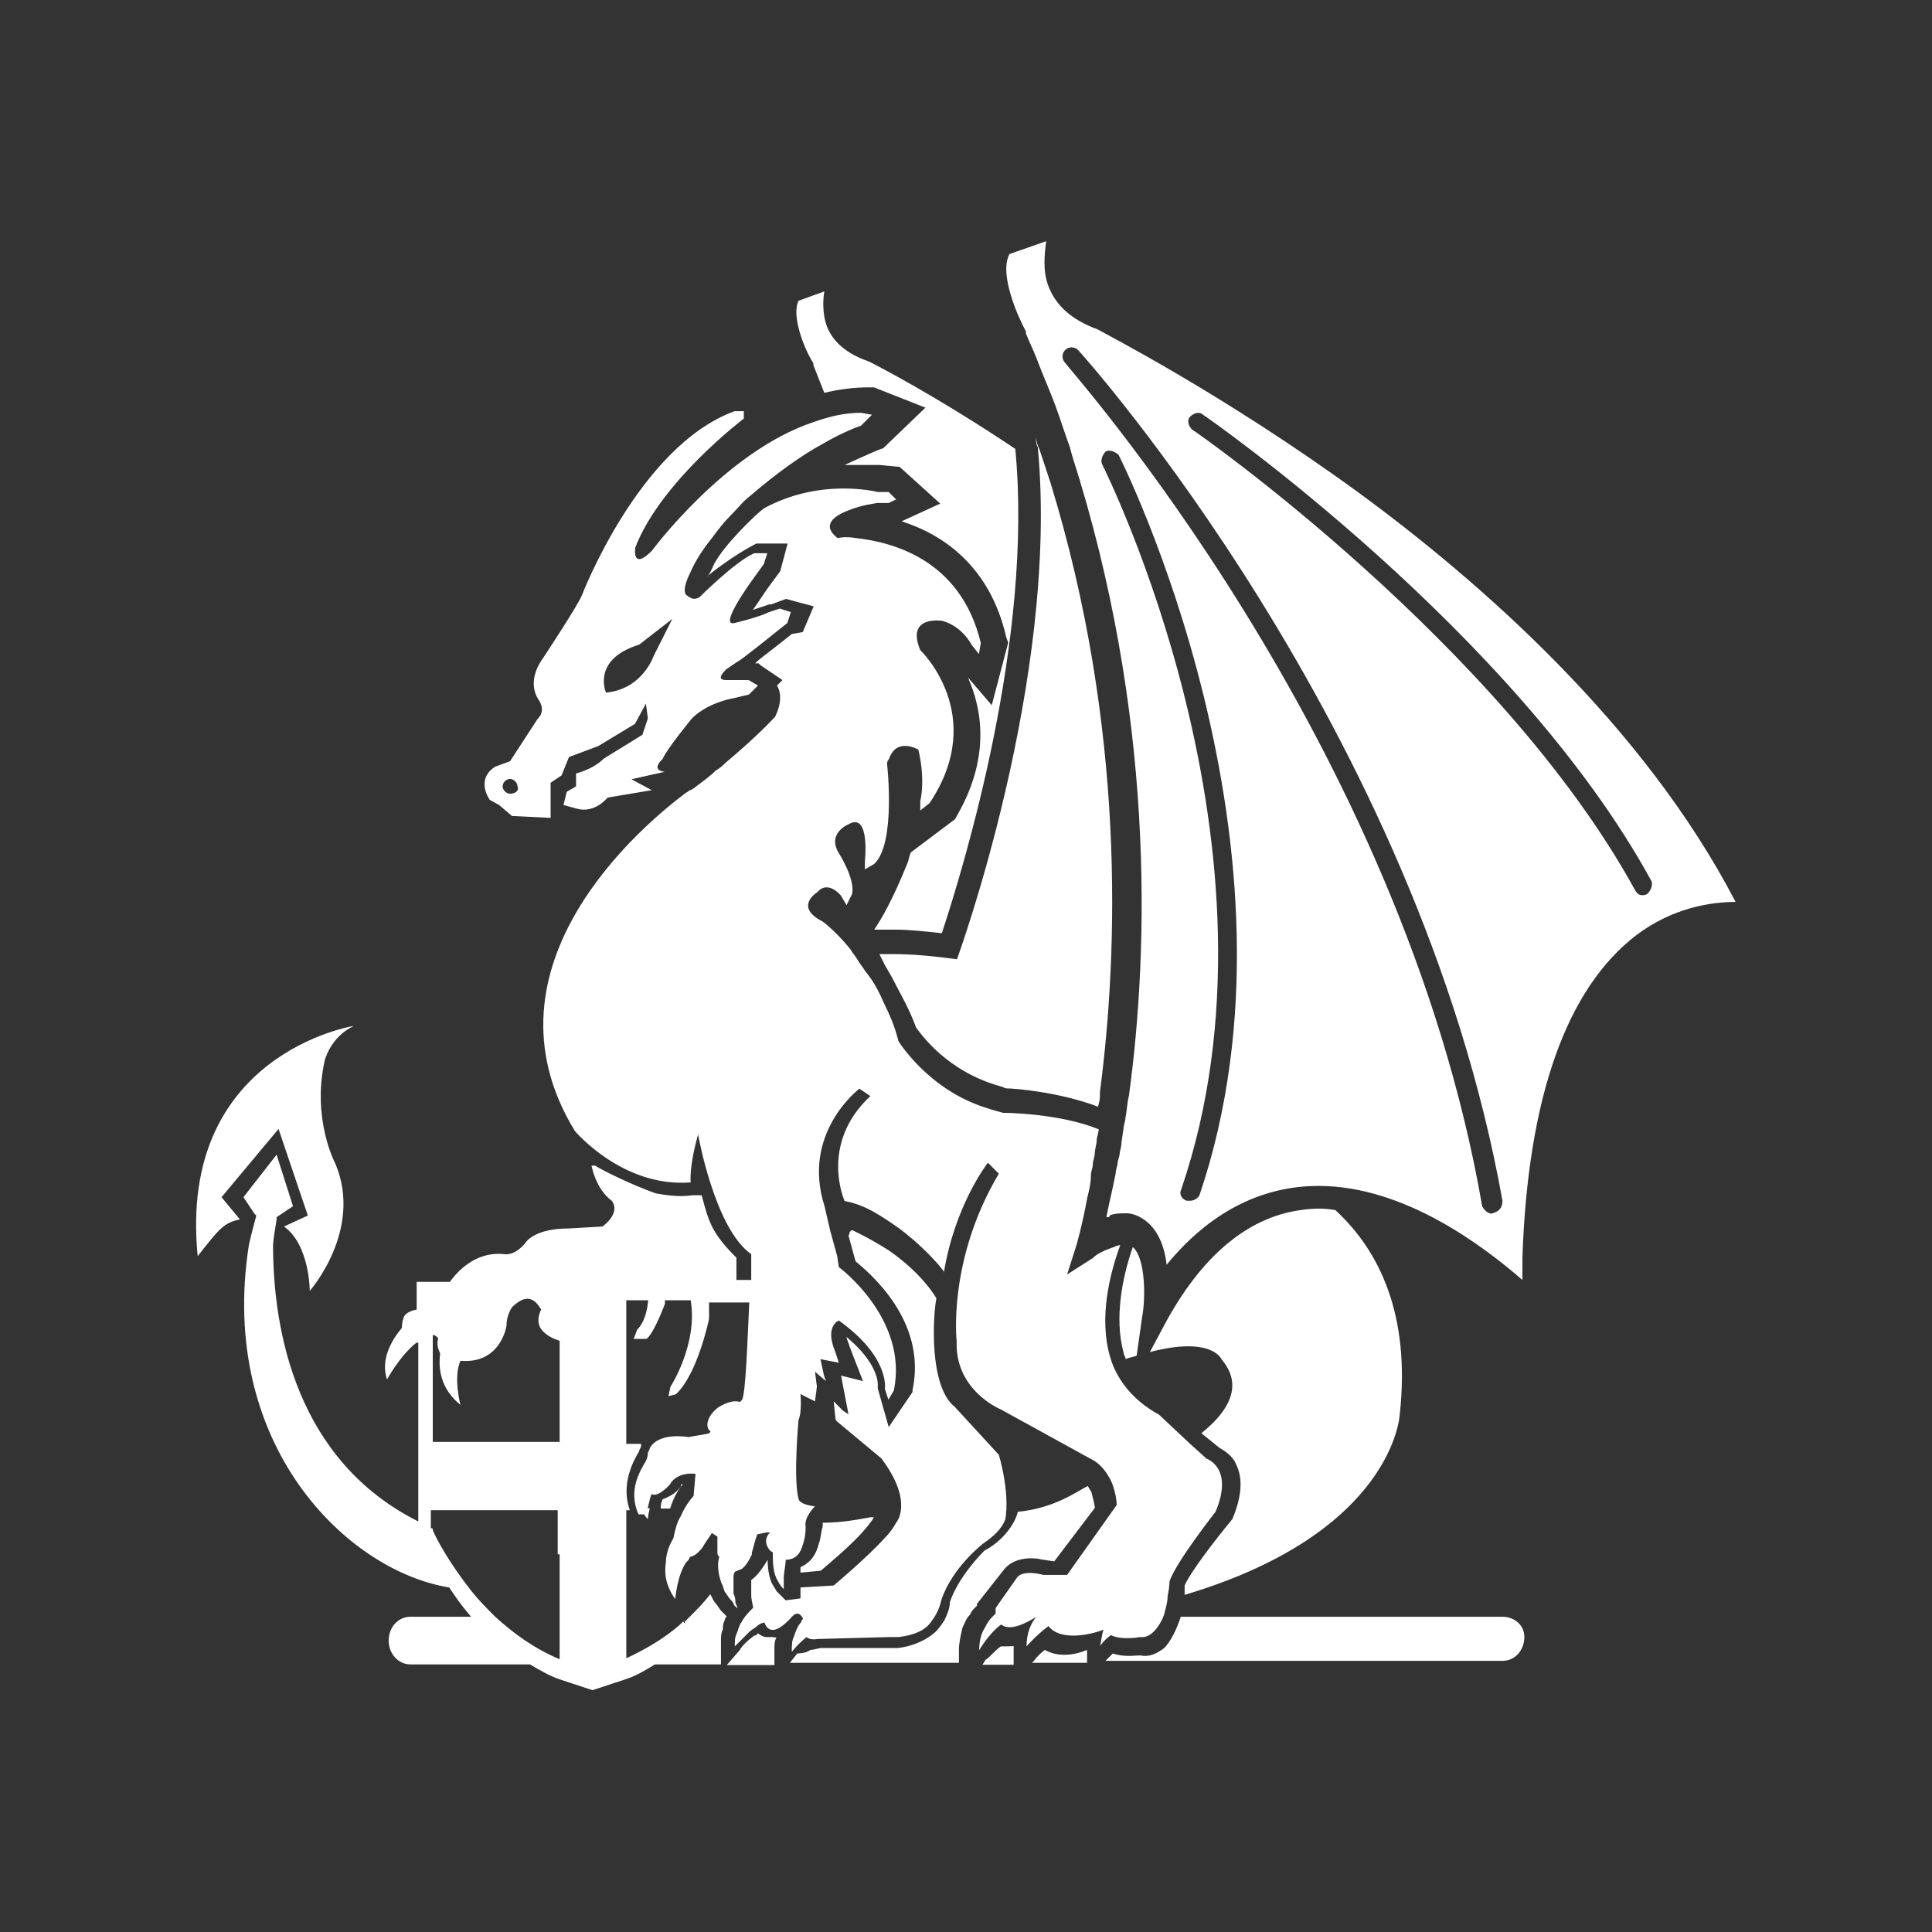 <?xml version="1.0" encoding="utf-8"?>
<!-- Generator: Adobe Illustrator 28.1.0, SVG Export Plug-In . SVG Version: 6.00 Build 0)  -->
<svg version="1.1" id="Layer_1" xmlns="http://www.w3.org/2000/svg" xmlns:xlink="http://www.w3.org/1999/xlink" x="0px" y="0px"
	 width="60px" height="60px" viewBox="0 0 60 60" style="enable-background:new 0 0 60 60;" xml:space="preserve">
<rect x="0" y="0" width="60" height="60" fill="#333333" stroke="none"/>
<path id="lc-logo-icon" style="fill:#FFFFFF;" d="M26.23,37.98h-0.06l0,0H26.23z M32.45,51.24c-0.23,0.17-0.34,0.34-0.34,0.34
	l-0.06,0.06h1.71v-0.29c0-0.06,0-0.06,0-0.11C33.36,51.41,32.85,51.47,32.45,51.24z M31.08,51.13c-0.23,0.17-0.4,0.4-0.46,0.4
	l-0.11,0.17h0.97v-0.29c0-0.11,0-0.17,0-0.29C31.37,51.13,31.19,51.13,31.08,51.13z M21.21,46.1v-0.11
	C21.21,46.04,21.21,46.04,21.21,46.1h-0.06v0.06c-0.17,0.23-0.4,0.34-0.57,0.4c-0.06,0.11-0.06,0.23-0.06,0.29h0.29
	C20.92,46.5,21.09,46.21,21.21,46.1z M21.27,50.33C21.21,50.33,21.21,50.38,21.27,50.33v0.06V50.33z M46.66,50.21h-9.99
	c-0.11,0.34-0.29,0.74-0.51,0.97c-0.23,0.17-0.46,0.29-0.74,0.23c-0.17,0-0.51,0.06-0.86-0.06c-0.11,0.11-0.17,0.17-0.17,0.17
	l-0.06,0.06h12.33c0.4,0,0.68-0.34,0.68-0.74C47.34,50.44,47,50.21,46.66,50.21z M20.12,47.18c0,0,0-0.11,0.06-0.34h-0.23
	C19.95,46.95,20.01,47.07,20.12,47.18z M38.27,47.18L38.27,47.18c-0.57,0.69-1.31,1.66-1.48,2.06c0,0.06,0,0.17,0,0.29
	c6.51-1.94,6.68-5.6,6.68-5.6c0.34-3.09-0.63-5.09-2-6.35c-0.34-0.06-0.68-0.06-1.08,0c-1.65,0.23-3.08,1.43-4.22,3.55l-0.46,0.86
	c1.94-0.51,2.23,0.23,2.23,0.23c0.68,0.8,0.23,1.6-0.63,2.29l0.57,0.46c0.11,0.06,0.4,0.23,0.51,0.51
	C38.61,45.92,38.56,46.5,38.27,47.18L38.27,47.18z M34.96,42.21c0.11-0.06,0.23-0.06,0.34-0.11l0.17-1.2
	c0.11-0.57,0.11-1.83-0.29-2.17c-0.34,0.97-0.57,2.23-0.29,3.26C34.9,42.09,34.96,42.15,34.96,42.21z M23.78,50.84
	c-0.06,0-0.17-0.06-0.23-0.11c0,0-0.06,0-0.06,0.06c0,0,0,0-0.06,0c-0.23,0.17-0.4,0.34-0.46,0.46l-0.4,0.46h1.48v-0.51
	c0-0.11,0-0.23,0.06-0.34C24.06,50.84,23.95,50.84,23.78,50.84z M31.02,45.18l-1.37-1.49c-0.8-0.63-0.68-2.8-0.57-3.37
	c0,0-0.4-0.74-1.48-1.49c-0.63-0.4-1.14-0.63-1.14-0.63c-0.11,0.06-0.06,0.11-0.11,0.17l0.11,0.4l0.11,0.4
	c0.4,0.34,2.23,1.83,1.77,4v0.06l-0.74,1.09l-0.34-1.2v-0.11c0,0,0.06-0.63-0.97-1.49c0,0.06,0.06,0.17,0.11,0.34l0.4,1.03
	l-0.68-0.17l0.23,1.2l-0.17-0.11l-0.29-0.29l0.06,0.57C26,44.15,26,44.15,26,44.15l1.37,1.14c1.03,1.37,0.46,2,0.46,2
	c-0.06,0.11-0.17,0.29-0.34,0.46c-0.57,0.63-1.6,1.49-1.6,1.49l-1.03,0.06l0,0v0.34L24.4,49.7l-0.11-0.11
	c-0.06-0.06-0.11-0.11-0.17-0.17c-0.06-0.11-0.11-0.17-0.17-0.29c-0.06-0.17-0.11-0.4-0.11-0.69c-0.17,0.29-0.34,0.51-0.51,0.63
	c0,0.17,0,0.34,0,0.46c0,0.17,0.06,0.34,0.06,0.4l0,0c-0.11,0.11-0.23,0.23-0.34,0.4c0,0.06-0.06,0.06-0.06,0.11
	c-0.06,0.11-0.06,0.17-0.11,0.29c-0.06,0.11-0.06,0.23-0.06,0.4c0,0,0.17-0.17,0.4-0.4l0.06-0.06c0.06-0.06,0.17-0.11,0.23-0.17
	c0.06-0.06,0.17-0.11,0.23-0.11c0.17,0.46,0.57,0.11,0.74-0.06c0.06-0.06,0.06-0.06,0.06-0.06c0.23-0.29,0.34-0.11,0.4,0
	c0,0-0.06,0.06-0.06,0.11c-0.11,0.11-0.17,0.29-0.23,0.46c-0.06,0.11-0.06,0.29-0.06,0.46c0,0,0.17-0.23,0.46-0.46
	c0.11,0.11,0.34,0.06,0.34,0.06l2.23-0.06h0.29c0.51-0.06,0.86-0.23,1.03-0.51c0.23-0.29,0.29-0.63,0.29-0.63
	c0.34-1.03,1.31-1.77,1.31-1.77c0.34-0.23,0.57-0.46,0.68-0.74C31.37,46.32,31.02,45.18,31.02,45.18z M26.97,11.22
	c-0.68-0.23-1.14-0.63-1.31-1.14c-0.11-0.34-0.11-0.74-0.06-1.03l-0.8,0.29c-0.23,0.46,0.17,1.49,0.46,1.94v0.06
	c0.11,0.29,0.23,0.57,0.34,0.86c0.46-0.11,0.91-0.17,1.37-0.17h0.17l1.6,0.63l-1.31,1.26l-0.17,0.06c0,0-0.4,0.17-1.03,0.46
	c0.34,0,0.74,0,1.08,0l0.63,0.06l1.26,1.14L28,16.19c1.26,0.4,2.74,1.37,3.25,3.6l0.06,0.17l-0.51,1.94l-0.74-0.86
	c0.46,1.03,0.68,2.52-0.34,4.29l-0.06,0.11l-1.37,1.03c-0.06,0.11-0.06,0.23-0.11,0.34c-0.46,1.14-0.8,1.72-1.03,2.06
	c0.17,0,0.34,0,0.51,0c0.06,0,0.11,0,0.11,0c0.51,0,0.97,0.06,1.48,0.11c0.68-2.06,2.85-9.15,2.28-15.04
	C29.08,12.3,27.2,11.33,26.97,11.22z M27.71,29.63c-0.17,0-0.23,0-0.4,0c0.06,0.11,0.11,0.23,0.17,0.34
	c0.06,0.11,0.17,0.29,0.23,0.4c0.23,0.46,0.51,0.91,0.74,1.54c0.17,0.23,0.97,1.37,2.63,1.83c0.06,0,0.11,0.06,0.17,0.06
	c0.23,0,1.65,0.11,2.85,0.57c0.06-0.23,0.06-0.23,0.06-0.46c0.57-4.35,0.8-11.32-1.54-18.93c-0.11-0.34-0.23-0.69-0.34-1.03
	c-0.06-0.11-0.11-0.29-0.11-0.4c0,0.11,0,0.23,0.06,0.34c0.68,7.2-2.51,15.9-2.51,15.9C28.97,29.69,28.34,29.63,27.71,29.63z
	 M22.01,46.84h0.11l-0.06-0.06L22.01,46.84z M34.73,50.04L34.73,50.04C34.68,50.04,34.73,50.04,34.73,50.04L34.73,50.04z
	 M30.34,49.87v-0.06l0.86-1.09c0.34-0.4,0.97-0.34,1.14-0.29l0.4,0.06l1.26-1.66c0-0.11-0.06-0.29-0.11-0.51
	c-0.06-0.06-0.06-0.11-0.11-0.17c-0.34,0.17-1.03,0.69-2.17,0.8c-0.11,0.46-0.57,0.97-1.03,1.2c-0.11,0.11-0.8,0.8-1.08,1.6
	c0,0.17-0.06,0.34-0.17,0.57c-0.11,0.17-0.23,0.34-0.4,0.46c-0.23,0.17-0.57,0.34-1.03,0.4h-2.4c-0.06,0-0.23,0.06-0.34,0.06
	c-0.11,0.11-0.4,0.11-0.4,0.11l-0.23,0.29h5.25v-0.4c0-0.23,0.06-0.46,0.11-0.69c0.06-0.11,0.11-0.29,0.23-0.4
	C30.17,50.04,30.22,49.98,30.34,49.87C30.34,49.93,30.34,49.93,30.34,49.87z M25.43,47.93c-0.11,0.46-0.34,0.63-0.57,0.74
	c0,0.11,0,0.06,0,0.17l0.63-0.06c0.34-0.29,0.74-0.63,1.08-0.97c0.29-0.29,0.51-0.57,0.57-0.69h-0.11
	c-0.34,0.06-0.86,0.17-1.48,0.17l0,0v0.06v0.06C25.49,47.58,25.49,47.81,25.43,47.93z M26.74,12.82c-0.51,0-0.97,0.11-1.48,0.29
	c-2.74,0.91-5.02,4-5.02,4c-0.63,0.63-0.51-0.11-0.51-0.11c0.8-2.06,3.37-4,3.37-4v-0.23h-0.29c-2.97,1.09-4.74,5.72-4.74,5.72
	c-0.11,0.29-1.2,1.94-1.2,1.94c-0.29,0.4-0.4,0.86-0.17,1.26c0.29,0.4,0,0.63,0,0.63l-0.86,1.32l-0.46,0.17
	c-0.63,0.4-0.17,1.03-0.17,1.03L15.5,25l0.4,0.34l1.2,0.06v-1.09l0.34-0.23l0.23-0.57l0.91-0.34l1.14-0.69l0.34-0.63l0.06,0.46
	l-0.17,0.51l-1.2,0.74c-0.34,0.34-0.86,0.46-0.86,0.46v0.4l-0.29,0.17L17.5,25l0.4,0.11c0.57,0.17,0.97-0.34,0.97-0.34l1.37-0.23
	l-0.63-0.34l1.03-0.23c-0.46-0.06-0.06-0.4-0.06-0.4c0.11-0.29,0.91-1.26,0.91-1.26c0.51-0.51,1.31-0.63,1.31-0.63l0.46-0.11
	l0.11-0.11l0.17-0.17l-0.29-0.17l0,0h-0.23c-0.06,0-0.11,0-0.17,0h-0.29c-0.29,0-0.17-0.17,0-0.34c0.17-0.11,0.34-0.23,0.34-0.23
	c0.06,0,1.26-0.97,1.26-0.97l0.29-0.23l0.11-0.34l-0.34-0.11l-0.34,0.11c-0.34,0.17-1.08,0.34-1.08,0.34
	c-0.51,0.11,0.63-1.43,0.63-1.43l0.29-0.4l0.11-0.34h-0.4c-0.57,0.23-1.71,1.37-1.71,1.37c-0.11,0.06-0.23,0.06-0.29,0
	c-0.06,0-0.06-0.06-0.11-0.06c-0.17-0.17,0.11-0.69,0.11-0.69c0.17-0.4,0.4-0.74,0.68-1.09c0.17-0.23,0.34-0.46,0.57-0.69
	c0.23-0.23,0.4-0.46,0.63-0.63c0.8-0.69,1.6-1.26,2.23-1.6c0.68-0.4,1.2-0.57,1.2-0.57l0.34-0.34L26.74,12.82z M15.84,24.65
	c-0.11,0-0.23-0.11-0.23-0.23s0.11-0.23,0.23-0.23c0.11,0,0.23,0.11,0.23,0.23C16.13,24.54,16.02,24.65,15.84,24.65z M20.3,20.37
	c0,0-0.34,1.03-1.48,1.14c0,0-0.46-1.03,1.03-1.49l1.03-0.8L20.3,20.37z M40.95,36.83c2.68,0,5.14,1.89,6.33,2.92c0,0,0,0,0-0.06
	v-0.46v-0.06v-0.06c0,0,0,0,0-0.06c0.17-4.97,1.37-8.35,3.54-10.01c1.14-0.86,2.34-1.03,3.08-1.03c-2.85-5.49-7.93-9.95-11.76-12.75
	c-4.17-3.03-7.76-4.86-8.05-5.03c-0.8-0.29-1.31-0.74-1.54-1.37c-0.17-0.46-0.11-0.97-0.06-1.37l-1.14,0.4
	c-0.34,0.63,0.29,2,0.51,2.4v0.06c0.11,0.29,0.23,0.51,0.34,0.8c0.17,0.46,0.4,0.97,0.57,1.43c0.17,0.46,0.29,0.86,0.46,1.32
	l0.06,0.23c2.57,8.01,2.4,15.27,1.77,19.9c-0.06,0.23-0.06,0.46-0.11,0.69c0,0.11-0.06,0.23-0.06,0.34l-0.06,0.4
	c0,0.17-0.06,0.29-0.06,0.4l-0.06,0.23c0,0.11-0.06,0.23-0.06,0.34c-0.11,0.57-0.23,1.03-0.29,1.37c0.06,0,0.11,0,0.11-0.06
	c0.17-0.06,0.34-0.06,0.51-0.06c0.17,0,0.34,0.06,0.51,0.17c0.46,0.29,0.68,0.86,0.74,1.43C37.53,37.69,39.13,36.83,40.95,36.83
	L40.95,36.83z M36.96,37.29c-0.06,0-0.06,0-0.11,0c-0.17-0.06-0.23-0.23-0.17-0.34c3.6-10.52-2.4-22.41-2.45-22.53
	c-0.06-0.11,0-0.29,0.11-0.4c0.11-0.06,0.29,0,0.4,0.11c0.06,0.11,6.16,12.24,2.51,22.99C37.19,37.23,37.07,37.29,36.96,37.29z
	 M46.32,37.69c-0.11,0-0.23-0.11-0.29-0.23c-2.51-14.52-12.9-26.07-12.95-26.19c-0.11-0.11-0.11-0.29,0-0.4s0.29-0.11,0.4,0
	S44.03,22.6,46.66,37.29C46.66,37.52,46.55,37.63,46.32,37.69C46.37,37.69,46.37,37.69,46.32,37.69z M51,27.8
	c-0.11,0-0.17-0.06-0.23-0.17c-4.17-7.6-13.64-14.24-13.75-14.29c-0.11-0.11-0.17-0.29-0.06-0.4c0.11-0.11,0.29-0.17,0.4-0.06
	c0.11,0.06,9.7,6.75,13.92,14.47c0.06,0.11,0,0.29-0.11,0.4C51.11,27.8,51.05,27.8,51,27.8z M34.73,50.04L34.73,50.04L34.73,50.04
	C34.68,50.04,34.73,50.04,34.73,50.04z M22.01,46.84h0.11l-0.06-0.06L22.01,46.84z M10.42,36.15c0,0-0.74-1.37-0.34-3.2
	c0,0,0.17-0.74,0.91-1.09c0,0-5.48,0.86-4.85,7.15c0.68-0.86,0.8-1.03,1.31-1.14l-0.57-0.69l1.77-2.12l0.91,2.69l-0.74,0.34
	c0.8,0.57,0.8,2,0.8,2S11.28,38.21,10.42,36.15z M37.47,45.3l-0.51-0.46l-0.97-0.91c-0.74-0.4-1.2-0.97-1.43-1.54
	c-0.46-1.2-0.17-2.63,0.23-3.72c-0.11,0-0.17,0.06-0.34,0.11c-0.17,0.06-0.4,0.17-0.51,0.29l-0.8,0.51l0.29-0.91
	c0,0,0.17-0.57,0.34-1.49c0.06-0.23,0.11-0.46,0.11-0.69c0-0.11,0.06-0.23,0.06-0.34s0.06-0.23,0.06-0.34s0.06-0.29,0.06-0.4
	c0-0.11,0.06-0.23,0.06-0.34c-1.26-0.51-2.97-0.51-2.97-0.51c-0.23-0.06-0.4-0.11-0.57-0.17c-1.77-0.57-2.68-2.06-2.68-2.06
	c-0.11-0.46-0.29-0.86-0.46-1.2c-0.17-0.4-0.34-0.69-0.57-0.97c-0.06-0.11-0.17-0.23-0.23-0.34c-0.06-0.11-0.17-0.23-0.23-0.34
	c-0.46-0.57-0.86-0.86-0.86-0.86c-0.91-0.46-0.17-0.91-0.17-0.91c0.34-0.4,0.74,0.11,0.74,0.11l0.17,0.29l0.17-0.34
	c0.11-0.46-0.4-1.26-0.4-1.26c-0.4-0.63,0.29-0.91,0.29-0.91c0.68-0.4,0.51,1.14,0.51,1.14V27l0.29-0.17
	c0.68-0.63,0.4-3.09,0.4-3.09c0-0.06,0-0.11,0.06-0.17c0.23-0.69,0.91-0.29,0.91-0.29c0.23,0.97,0.06,1.6,0.06,1.6v0.29l0.29-0.23
	c1.83-2.74-0.29-4.75-0.29-4.75c-0.46-1.09,0.68-0.91,0.68-0.91c0.63,0.17,0.91,0.74,0.91,0.74l0.23,0.29l0.06-0.34
	c-0.63-2.63-2.8-3.14-3.88-3.26c-0.34-0.06-0.57,0-0.57,0c-0.51-0.4-0.11-0.69,0.34-0.86c0.4-0.17,0.91-0.23,0.91-0.23h0.34
	l0.23-0.11l-0.23-0.23h-0.34c0,0-1.77-0.46-3.54,0.51c-0.23,0.17-1.2,1.09-1.54,1.72c0,0-0.17,0.4-0.23,0.4
	c0.4-0.34,1.08-0.8,1.54-1.03h0.06h0.91l-0.23,0.86l-0.34,0.46c-0.17,0.23-0.34,0.51-0.51,0.74c0.17-0.06,0.34-0.11,0.51-0.17h0.06
	l0.46-0.17l0.86,0.23l-0.34,0.8l-0.34,0.06c-0.63,0.51-0.97,0.74-1.14,0.91h0.11l0.06,0.06l0.68,0.46l-0.17,0.17
	c0.11,0.17,0.17,0.51-0.06,0.97c0,0-0.51,0.57-1.54,1.43c-0.06,0.06-0.17,0.17-0.29,0.23c-0.17,0.17-0.4,0.34-0.63,0.51
	c0,0-0.06,0.06-0.17,0.11c-0.06,0-0.06,0.06-0.11,0.06c-1.31,0.97-6.62,5.37-3.48,10.52c0,0,1.48,1.77,3.6,1.6
	c0,0-0.06-0.46,0.23-1.49c0,0,0.51,2.92,1.65,3.72c0,0,0,0.34,0,0.8h-0.46c0-0.23,0-0.46,0-0.69c-0.8-0.8-0.86-1.14-1.08-1.94h-0.29
	c-0.4,0.06-0.8,0-1.14-0.06c-0.8-0.29-1.6-0.69-1.88-0.86c-0.06,0-0.11,0-0.11,0c0.17,0.8,0.63,1.09,0.63,1.09
	c0.29,0.4-0.29,0.8-0.29,0.8l-1.03,0.06c-1.14,0-1.37,0.46-1.37,0.46c-0.34,0.4-0.63,0.34-0.63,0.34c-0.97-0.11-1.54,0.63-1.71,0.86
	h-1.03v0.86c-0.34,0.06-0.4,0.23-0.4,0.23c-0.06,0.17-0.06,0.29-0.06,0.34c-0.29,0.34-0.68,0.97-0.46,1.6c0,0,0.4-0.74,0.91-1.14
	h0.06v5.55c-3.77-1.89-4.51-5.89-4.51-8.58c0-0.11,0.06-0.51,0.11-0.8V37.8l0.51-0.34l-0.51-1.6l-1.03,1.32l0.34,0.51l0.06,0.06
	c-0.06,0.23-0.17,0.63-0.23,0.91c-0.97,6.18,3.02,10.12,6.22,10.64c0.23,0.34,0.34,0.51,0.68,0.91h-1.88c-0.4,0-0.68,0.34-0.68,0.74
	s0.29,0.74,0.68,0.74h3.71c0.29,0.17,0.57,0.34,0.91,0.46l1.03,0.34l1.03-0.34l0,0c0.34-0.11,0.63-0.29,0.91-0.46h2.05v-0.69
	c0-0.17,0-0.29,0.06-0.4c0-0.11,0-0.17,0.06-0.29c0-0.06,0.06-0.11,0.06-0.11c-0.06-0.06-0.11-0.11-0.17-0.17
	c-0.06-0.06-0.11-0.17-0.17-0.23c-0.06-0.06-0.11-0.17-0.17-0.29c-0.23,0.29-0.4,0.46-0.68,0.74c-0.06,0.06-0.06,0.06-0.11,0.11
	v0.06l-0.06-0.06c-0.06,0.06-0.06,0.06-0.11,0.11c-0.46,0.4-1.03,0.74-1.65,1.03v-1.14v-0.11v-1.94V46.9h0.11
	c-0.29-0.8,0.11-1.54,0.29-1.83c0-0.06,0.06-0.11,0.06-0.17v-0.06h-0.46v-4.46h0.68c-0.06,0.69-0.34,0.91-0.34,0.91l-0.11,0.29h0.4
	c0.23-0.17,0.57-1.09,0.57-1.09c0-0.06,0-0.11,0-0.11h0.8c0.23,1.37-0.63,2.69-0.63,2.69l-0.06,0.29l0.23-0.06
	c0.68-0.63,1.03-2.34,1.03-2.34v-0.51h0.91h0.34c-0.06,1.2-0.11,2.86-0.23,3.03c0,0,0,0-0.06,0.06c-0.17-0.06-0.4,0-0.68,0.17
	c-0.29,0.23-0.4,0.51-0.29,0.69l0.06,0.06l-0.06,0.06l-0.63,0.11c0,0-0.91-0.17-1.2,0.34c0,0.06-0.06,0.11-0.06,0.17
	c0,0,0,0.11-0.06,0.23c-0.17,0.29-0.57,0.91-0.23,1.66h0.23c0.06-0.17,0.11-0.46,0.17-0.63c0.11,0.06,0.29,0,0.57-0.29
	c0,0,0.17-0.4,0.8-0.34l-0.06,0.69c0,0-0.23,0.23-0.4,0.63c-0.11,0.17-0.17,0.4-0.23,0.69c-0.11,0.17-0.23,0.46-0.23,0.74
	c-0.06,0.34,0,0.74,0.29,1.14c0,0,0.06-0.74,0.34-1.14c0.06-0.06,0.11-0.11,0.11-0.17c0.06,0,0.17-0.06,0.23-0.11l0.06-0.06
	c0.06-0.06,0.11-0.11,0.17-0.23l0.23-0.34l0.17,0.11l0,0.46v0.06c0,0,0,0.06,0.06,0.11c-0.06,0.17-0.06,0.46,0.06,0.8
	c0.06,0.11,0.06,0.17,0.11,0.29c0.06,0.06,0.11,0.17,0.17,0.23c0.06,0.06,0.11,0.11,0.11,0.17c0.06,0.06,0.06,0.06,0.11,0.11
	c0,0,0-0.06-0.06-0.17c0-0.06,0-0.17-0.06-0.29c0-0.17,0-0.34,0-0.46c0-0.11,0-0.17,0.06-0.23c0.06,0,0.11-0.06,0.17-0.06
	c0.11-0.06,0.23-0.23,0.34-0.46v-0.06l0.11-0.4l0.06-0.17l0,0l0.29-0.06h0.11c0,0-0.29,0.23,0,0.57L24,48.21c0,0.23,0,0.57,0.11,0.8
	c0.06,0.11,0.11,0.23,0.23,0.34c0,0,0-0.11,0-0.34c0-0.17,0.06-0.4,0.06-0.57c0.17,0,0.4-0.06,0.51-0.4
	c0.06-0.17,0.11-0.34,0.11-0.63c-0.06-0.29,0.29-0.63,0.29-0.63c-0.51-0.06-0.51-0.23-0.51-0.23c-0.17-0.63,0-2.46,0-2.46
	c0.11-0.23,0.06-0.8,0.06-0.8l0.11,0.06l0.34,0.17l0.06-0.46l-0.06-0.46l0.34,0.29l-0.06-0.17l-0.11-0.51l0.57,0.11l-0.11-0.34
	c-0.34-0.8,0.11-0.97,0.11-0.97c1.6,1.14,1.43,2.12,1.43,2.12l0.11,0.34l0.17-0.29c0.46-2.23-1.71-3.83-1.71-3.83L26,39.01
	l-0.11-0.4l-0.11-0.4l-0.17-0.74c-0.74-2.29,1.08-3.66,1.08-3.66l0.34,0.23c-1.6,1.49-0.8,3.26-0.8,3.26
	c0.63,0.11,1.14,0.46,1.71,0.86c0.91,0.69,1.37,1.32,1.37,1.32c0-0.06,0,0.11,0,0.06c0.34-2.12,1.37-3.43,1.37-3.43l0.34,0.34
	c-1.6,2.69-1.31,5.2-1.31,5.2c-0.06,1.54,1.37,2.12,1.37,2.12l2.8,1.54c0.34,0.17,0.51,0.46,0.63,0.69c0.17,0.4,0.17,0.74,0.17,0.74
	l-1.54,2.17h-0.74c0,0-0.57-0.17-0.8,0.06l-0.68,0.97c0,0.06,0,0.11,0,0.17c-0.06,0.06-0.06,0.06-0.11,0.11
	c-0.11,0.11-0.17,0.23-0.23,0.34c-0.11,0.17-0.17,0.4-0.17,0.69c0,0,0.29-0.51,0.68-0.8c0.29,0.23,0.8-0.06,1.08-0.23l0,0
	c-0.17,0.23-0.29,0.51-0.29,0.91c0,0,0.29-0.34,0.68-0.63c0.4,0.51,1.43,0.23,1.71,0.11c-0.06,0.17-0.06,0.34-0.11,0.51
	c0,0,0.11-0.17,0.34-0.34c0.34,0.17,0.91,0.06,0.91,0.06c0.4,0.06,0.68-0.51,0.74-0.69c0.06-0.23,0.11-0.4,0.11-0.57
	c0.06-0.29,0.06-0.46,0.06-0.46c0.17-0.57,1.43-2.17,1.43-2.17C38.33,45.58,37.47,45.3,37.47,45.3z M17.38,48.27v1.83v0.11v1.32
	c-0.8-0.34-1.43-0.8-2-1.32c-0.29-0.29-0.51-0.51-0.74-0.8c-0.68-0.86-1.08-1.6-1.2-1.89c0-0.06,0-0.06-0.06-0.06V46.9h3.94v1.37
	H17.38z M17.38,44.78h-3.94v-3.32c0.11,0,0.17,0.11,0.17,0.11c-0.06,0.17,0,0.34,0.06,0.46c-0.06,0.46,0,1.09,0.63,1.6
	c0,0-0.23-0.86,0-1.37c1.26,0.11,1.43-1.09,1.43-1.09c0-0.34,0.17-0.57,0.17-0.57c0.63-0.63,0.86,0.06,0.91,0.06
	c-0.23,0.46,0.06,0.69,0.06,0.69c0.17,0.17,0.34,0.23,0.51,0.29V44.78z M22.01,46.84L22.01,46.84h0.11H22.01z M34.73,50.04
	C34.73,50.04,34.68,50.04,34.73,50.04L34.73,50.04L34.73,50.04z"/>
</svg>
